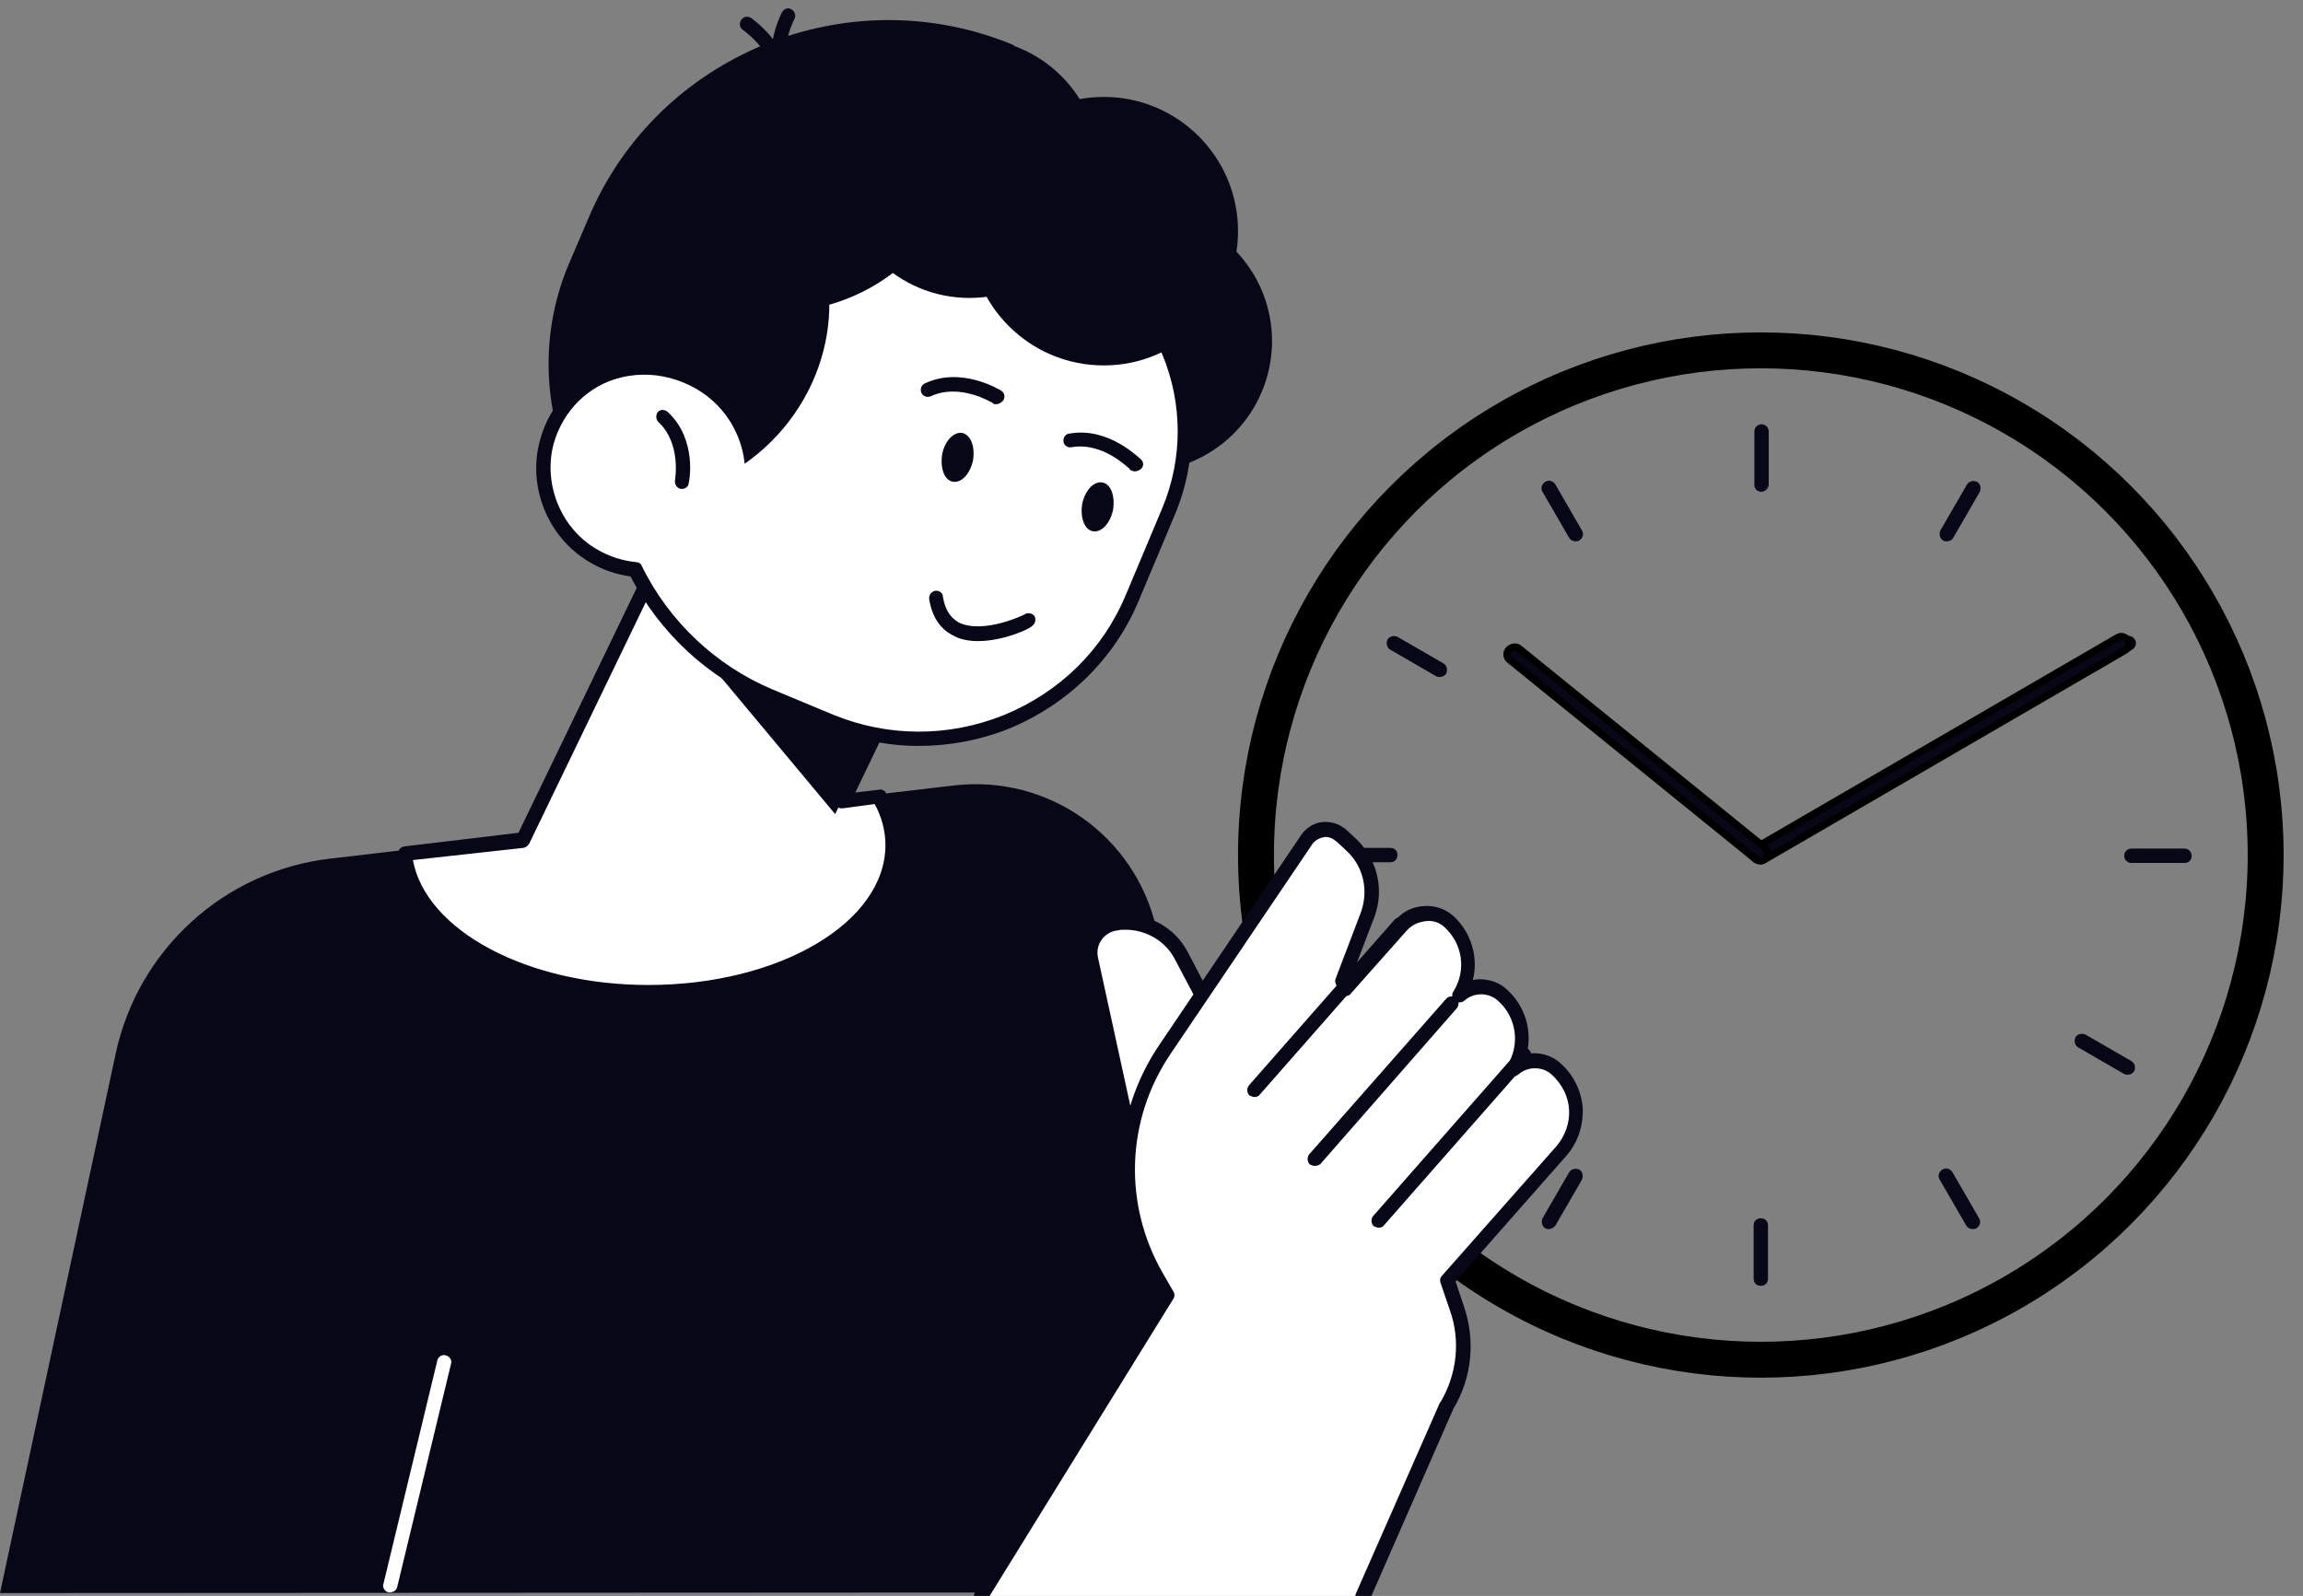 <?xml version="1.0" encoding="utf-8"?>
<!-- Generator: Adobe Illustrator 27.4.1, SVG Export Plug-In . SVG Version: 6.00 Build 0)  -->
<svg version="1.1" id="Layer_1" xmlns="http://www.w3.org/2000/svg" xmlns:xlink="http://www.w3.org/1999/xlink" x="0px" y="0px"
	 viewBox="0 0 320.7 222.3" style="enable-background:new 0 0 320.7 222.3;" xml:space="preserve">
<rect x="0" y="0" width="320.7" height="222.3" fill="#808080" stroke="none"/>
<style type="text/css">
	.st0{fill:none;stroke:#000000;stroke-width:5;stroke-miterlimit:10;}
	.st1{fill:#080717;}
	.st2{fill:#080717;stroke:#000000;stroke-miterlimit:10;}
	.st3{fill:#FFFFFF;}
</style>
<g id="Layer_2_00000090262493280440735030000012199255797451012233_">
</g>
<g>
	<circle class="st0" cx="245.2" cy="119.1" r="70.3"/>
	<g>
		<g>
			<path class="st1" d="M245.3,68.5c-0.6,0-1-0.4-1-1v-7.4c0-0.5,0.4-1,1-1s1,0.5,1,1v7.4C246.3,68,245.8,68.5,245.3,68.5z"/>
		</g>
		<g>
			<path class="st1" d="M219.4,75.4c-0.4,0-0.7-0.2-0.9-0.5l-3.7-6.4c-0.3-0.5-0.1-1.1,0.4-1.4s1.1-0.1,1.4,0.4l3.7,6.4
				c0.3,0.5,0.1,1.1-0.4,1.4C219.8,75.4,219.6,75.4,219.4,75.4z"/>
		</g>
		<g>
			<path class="st1" d="M200.5,94.3c-0.2,0-0.3,0-0.5-0.1l-6.4-3.7c-0.5-0.3-0.6-0.9-0.4-1.4c0.3-0.5,0.9-0.6,1.4-0.4l6.4,3.7
				c0.5,0.3,0.6,0.9,0.4,1.4C201.2,94.1,200.9,94.3,200.5,94.3z"/>
		</g>
		<g>
			<path class="st1" d="M193.6,120.1h-7.4c-0.6,0-1-0.4-1-1s0.4-1,1-1h7.4c0.6,0,1,0.4,1,1S194.2,120.1,193.6,120.1z"/>
		</g>
		<g>
			<path class="st1" d="M194.1,149.6c-0.4,0-0.7-0.2-0.9-0.5c-0.3-0.5-0.1-1.1,0.4-1.4l6.4-3.7c0.5-0.3,1.1-0.1,1.4,0.4
				s0.1,1.1-0.4,1.4l-6.4,3.7C194.4,149.6,194.3,149.6,194.1,149.6z"/>
		</g>
		<g>
			<path class="st1" d="M215.7,171.2c-0.2,0-0.3,0-0.5-0.1c-0.5-0.3-0.6-0.9-0.4-1.4l3.7-6.4c0.3-0.5,0.9-0.6,1.4-0.4
				c0.5,0.3,0.6,0.9,0.4,1.4l-3.7,6.4C216.4,171,216,171.2,215.7,171.2z"/>
		</g>
		<g>
			<path class="st1" d="M245.2,179.1c-0.6,0-1-0.4-1-1v-7.4c0-0.6,0.4-1,1-1s1,0.4,1,1v7.4C246.2,178.7,245.8,179.1,245.2,179.1z"/>
		</g>
		<g>
			<path class="st1" d="M274.7,171.2c-0.4,0-0.7-0.2-0.9-0.5l-3.7-6.4c-0.3-0.5-0.1-1.1,0.4-1.4s1.1-0.1,1.4,0.4l3.7,6.4
				c0.3,0.5,0.1,1.1-0.4,1.4C275,171.2,274.9,171.2,274.7,171.2z"/>
		</g>
		<g>
			<path class="st1" d="M296.3,149.7c-0.2,0-0.3,0-0.5-0.1l-6.4-3.7c-0.5-0.3-0.6-0.9-0.4-1.4c0.3-0.5,0.9-0.6,1.4-0.4l6.4,3.7
				c0.5,0.3,0.6,0.9,0.4,1.4C297,149.5,296.7,149.7,296.3,149.7z"/>
		</g>
		<g>
			<path class="st1" d="M304.2,120.2h-7.4c-0.5,0-1-0.4-1-1s0.5-1,1-1h7.4c0.5,0,1,0.4,1,1S304.8,120.2,304.2,120.2z"/>
		</g>
		<g>
			<path class="st1" d="M290,94.3c-0.4,0-0.7-0.2-0.9-0.5c-0.3-0.5-0.1-1.1,0.4-1.4l6.4-3.7c0.5-0.3,1.1-0.1,1.4,0.4
				s0.1,1.1-0.4,1.4l-6.4,3.7C290.3,94.3,290.1,94.3,290,94.3z"/>
		</g>
		<g>
			<path class="st1" d="M271.1,75.4c-0.2,0-0.3,0-0.5-0.1c-0.5-0.3-0.6-0.9-0.4-1.4l3.7-6.4c0.3-0.5,0.9-0.6,1.4-0.4
				c0.5,0.3,0.6,0.9,0.4,1.4l-3.7,6.4C271.8,75.3,271.4,75.4,271.1,75.4z"/>
		</g>
	</g>
	<g>
		<path class="st2" d="M245.1,119.9c-0.4,0-0.7-0.2-0.9-0.5c-0.3-0.5-0.1-1.1,0.4-1.4l50.3-29.2c0.5-0.3,1.1-0.1,1.4,0.4
			s0.1,1.1-0.4,1.4l-50.3,29.2C245.5,119.9,245.3,119.9,245.1,119.9z"/>
	</g>
	<g>
		<path class="st2" d="M245.1,119.9c-0.2,0-0.4-0.1-0.6-0.2l-34.3-27.8c-0.4-0.3-0.5-1-0.1-1.4s1-0.5,1.4-0.2l34.3,27.8
			c0.4,0.3,0.5,1,0.1,1.4C245.7,119.8,245.4,119.9,245.1,119.9z"/>
	</g>
</g>
<g>
	<path class="st1" d="M0,221.9l16.1-75.1c3.1-14.5,15.1-25.5,29.9-27.2l86.9-10.2c13.1-1.5,25.1,7,28.1,19.8l21.2,92.6L0,221.9
		L0,221.9z"/>
	<g>
		<g>
			<path class="st3" d="M158.2,162.2l-6.3-28.6c-0.5-2.4,1.1-4.7,3.5-5l0,0c3.8-0.5,7.4,1.4,9.2,4.7l4.8,9.2L158.2,162.2z"/>
			<path class="st1" d="M158.2,163.2c-0.1,0-0.1,0-0.1,0c-0.4-0.1-0.7-0.4-0.8-0.8l-6.3-28.6c-0.3-1.4,0-2.9,0.8-4.1
				c0.8-1.2,2.1-2,3.5-2.2c4.2-0.6,8.3,1.5,10.2,5.3l4.8,9.2c0.2,0.3,0.1,0.7,0,1L159,162.7C158.9,163.1,158.6,163.2,158.2,163.2z
				 M156.7,129.5c-0.4,0-0.7,0-1.1,0.1c-0.9,0.1-1.7,0.6-2.2,1.3s-0.7,1.6-0.5,2.5l5.7,26.1l9.7-17l-4.6-8.7
				C162.4,131.1,159.6,129.5,156.7,129.5z"/>
		</g>
		<g>
			<path class="st3" d="M189.7,222.4l11.7-26.6c2.4-4.1,2.9-9.1,1.4-13.7l-1.3-3.8l15.9-18c2.9-3.3,2.6-8.4-0.7-11.4
				c-1.7-1.5-4.3-1.5-6,0c2-3.3,1.5-7.6-1.5-10.3c-1.7-1.5-4.3-1.5-6,0c2-3.2,1.5-7.6-1.4-10.2c-1.9-1.7-4.9-1.5-6.6,0.4l-7.9,8.9
				l-0.4-1.1l3.5-9.2c1.3-3.4,0.4-7.2-2.2-9.7l-1.4-1.3c-1.4-1.3-3.7-1.1-4.8,0.5l-20,29.4c-6.4,9.4-6.8,21.7-1.2,31.6l1.5,2.6
				l-25.9,41.9L189.7,222.4L189.7,222.4z"/>
			<path class="st1" d="M189.7,223.4c-0.1,0-0.3,0-0.4-0.1c-0.5-0.2-0.7-0.8-0.5-1.3l11.7-26.6c0,0,0-0.1,0.1-0.1
				c2.3-3.9,2.8-8.6,1.3-12.8l-1.3-3.8c-0.1-0.3-0.1-0.7,0.2-1l15.9-18c1.2-1.4,1.9-3.2,1.8-5.1s-1-3.6-2.4-4.9
				c-1.3-1.2-3.4-1.2-4.7,0c-0.4,0.3-0.9,0.3-1.3,0c-0.4-0.3-0.5-0.9-0.2-1.3c1.8-2.9,1.3-6.7-1.3-9c-1.3-1.2-3.4-1.2-4.7,0
				c-0.4,0.3-0.9,0.3-1.3,0c-0.4-0.3-0.5-0.9-0.2-1.3c1.8-2.9,1.3-6.6-1.2-8.9c-0.7-0.7-1.6-1-2.6-0.9c-1,0.1-1.9,0.5-2.6,1.2
				l-7.9,8.9c-0.2,0.3-0.6,0.4-0.9,0.3c-0.4-0.1-0.6-0.3-0.8-0.6L186,137c-0.1-0.2-0.1-0.5,0-0.7l3.5-9.2c1.1-3,0.4-6.4-2-8.6
				l-1.4-1.3c-0.5-0.4-1.1-0.7-1.7-0.6c-0.6,0.1-1.2,0.4-1.6,0.9L163,146.8c-6.2,9.2-6.6,20.9-1.1,30.5l1.5,2.6c0.2,0.3,0.2,0.7,0,1
				l-25.9,41.9c-0.3,0.5-0.9,0.6-1.4,0.3s-0.6-0.9-0.3-1.4l25.6-41.4l-1.2-2.1c-5.9-10.3-5.4-22.8,1.2-32.6l19.8-29.3
				c0.7-1,1.8-1.7,3-1.8c1.2-0.1,2.4,0.3,3.3,1.1l1.4,1.3c2.9,2.8,3.9,7,2.5,10.8l-2.6,6.8l5.6-6.4c1-1.2,2.4-1.8,3.9-1.9
				s3,0.4,4.1,1.4c2.5,2.3,3.5,5.8,2.7,8.9c1.6-0.3,3.4,0.1,4.7,1.3c2.6,2.3,3.6,5.8,2.8,9c1.6-0.3,3.4,0.1,4.7,1.3
				c1.8,1.6,2.9,3.8,3.1,6.2c0.1,2.4-0.6,4.7-2.2,6.6l-15.5,17.6l1.1,3.3c1.7,4.8,1.2,10.1-1.4,14.4l-11.6,26.5
				C190.4,223.1,190.1,223.4,189.7,223.4z"/>
		</g>
		<g>
			<path class="st1" d="M183.1,162.4c-0.2,0-0.5-0.1-0.7-0.2c-0.4-0.4-0.4-1-0.1-1.4l19.1-21.7c0.4-0.4,1-0.4,1.4-0.1
				c0.4,0.4,0.4,1,0.1,1.4l-19,21.7C183.7,162.3,183.4,162.4,183.1,162.4z"/>
		</g>
		<g>
			<path class="st1" d="M174.7,152.8c-0.2,0-0.5-0.1-0.7-0.2c-0.4-0.4-0.4-1-0.1-1.4l20.3-23.1c0.4-0.4,1-0.4,1.4-0.1
				c0.4,0.4,0.4,1,0.1,1.4l-20.3,23.1C175.3,152.7,175,152.8,174.7,152.8z"/>
		</g>
		<g>
			<path class="st1" d="M192,171c-0.2,0-0.5-0.1-0.7-0.2c-0.4-0.4-0.4-1-0.1-1.4l20.3-23.1c0.4-0.4,1-0.4,1.4-0.1
				c0.4,0.4,0.4,1,0.1,1.4l-20.3,23.1C192.6,170.9,192.3,171,192,171z"/>
		</g>
	</g>
	<g>
		<path class="st3" d="M54.3,221.8c-0.1,0-0.2,0-0.2,0c-0.5-0.1-0.9-0.7-0.7-1.2l7.5-31.1c0.1-0.5,0.7-0.9,1.2-0.7
			c0.5,0.1,0.9,0.7,0.7,1.2l-7.5,31.1C55.2,221.5,54.8,221.8,54.3,221.8z"/>
	</g>
	<g>
		<path class="st1" d="M114.5,90.8l-16-6.7c-18.3-7.7-27-29-19.3-47.3l2.7-6.3c9.6-23,36.3-33.8,59.3-24.2l-0.9,7.1
			c14.4,6,21.2,22.8,15.2,37.2l-12,28.5C138.7,90.2,125.7,95.5,114.5,90.8z"/>
		<path class="st1" d="M175.7,54.6c-3.9,9.2-14.5,13.6-23.8,9.7c-9.2-3.9-13.6-14.5-9.7-23.8s14.5-13.6,23.8-9.7
			S179.6,45.3,175.7,54.6z"/>
		<g>
			<path class="st3" d="M72.8,117L101,58.5l33.9,16.4l-17.7,36.8l5.2-0.6c1.2,2.1,1.9,4.4,1.9,6.8c0,11.3-15.2,20.5-34,20.5
				c-18.1,0-32.9-8.5-33.9-19.3L72.8,117z"/>
			<path class="st1" d="M90.3,139.2c-18.5,0-33.8-8.9-34.9-20.2c0-0.5,0.3-1,0.9-1.1l15.9-1.9l28-58c0.1-0.2,0.3-0.4,0.6-0.5
				s0.5-0.1,0.8,0l33.9,16.4c0.2,0.1,0.4,0.3,0.5,0.6s0.1,0.5,0,0.8l-16.9,35.1l3.3-0.4c0.4-0.1,0.8,0.1,1,0.5
				c1.4,2.3,2.1,4.8,2.1,7.3C125.3,129.6,109.6,139.2,90.3,139.2z M57.5,119.8c1.8,9.8,15.9,17.4,32.8,17.4c18.2,0,33-8.7,33-19.5
				c0-1.9-0.5-3.9-1.5-5.7l-4.5,0.6c-0.4,0-0.7-0.1-0.9-0.4s-0.2-0.7-0.1-1l17.3-35.8l-32.1-15.5l-27.8,57.6
				c-0.2,0.3-0.4,0.5-0.8,0.6L57.5,119.8z M72.8,117L72.8,117L72.8,117z"/>
		</g>
		<polygon class="st1" points="91.6,83.8 116.3,113.4 133.6,77.5 127.2,71.1 111.9,63.7 		"/>
		<g>
			<path class="st3" d="M76.1,61.6c1.4-5.2,5.5-8.8,10.2-10c0.3-1,0.7-2,1.1-2.9l9-21.4c3-7.1,11.2-10.4,18.3-7.5l32.5,13.7
				c14.7,6.2,21.6,23.2,15.5,37.9l-5,11.9c-6.9,16.4-25.9,24.1-42.2,17.2l-8.4-3.5c-8.4-3.5-14.8-9.9-18.6-17.5
				c-2-0.2-4-0.8-5.9-1.9C77.2,74.3,74.4,67.7,76.1,61.6z"/>
			<path class="st1" d="M127.9,103.9c-4.3,0-8.7-0.9-12.8-2.6l-8.4-3.5c-8.1-3.4-14.8-9.6-18.9-17.5c-2-0.3-3.9-0.9-5.7-2
				c-5.8-3.4-8.7-10.5-6.9-17l1,0.3l-1-0.3c1.4-5.2,5.3-9.1,10.4-10.6c0.3-0.9,0.6-1.7,0.9-2.5l9-21.4c3.2-7.6,12-11.2,19.6-8
				l32.5,13.7c15.2,6.4,22.4,24,16,39.2l-5,11.9c-3.4,8.2-9.9,14.5-18.1,17.9C136.5,103.1,132.2,103.9,127.9,103.9z M109.3,19.7
				c-5.1,0-9.9,3-12,7.9l-9,21.4c-0.4,0.9-0.7,1.8-1,2.8c-0.1,0.3-0.4,0.6-0.7,0.7c-4.7,1.2-8.2,4.7-9.5,9.3c-1.5,5.6,1,11.8,6,14.7
				c1.7,1,3.5,1.6,5.5,1.8c0.3,0,0.7,0.2,0.8,0.6c3.8,7.7,10.3,13.8,18.1,17.1l8.4,3.5c7.7,3.2,16.2,3.2,23.9,0.1
				c7.8-3.2,13.8-9.1,17-16.8l5-11.9c6-14.2-0.7-30.6-14.9-36.5l-32.5-13.7C112.7,20,111,19.7,109.3,19.7z"/>
		</g>
		<path class="st1" d="M95.2,53.3c-5-2.1-10.4-1.1-14.4,2c-1.3-14.1,4.9-28.4,16.8-36.9c6.2,1.9,11.6,6.1,14.9,12.1
			c6.3,11.7,2.3,26.3-8.8,34.1C103.2,59.7,100.1,55.3,95.2,53.3z"/>
		<g>
			<path class="st1" d="M95,68.1c-0.1,0-0.1,0-0.2,0c-0.5-0.1-0.9-0.6-0.8-1.2c0-0.1,0.9-5.1-2.3-8.1c-0.4-0.4-0.4-1-0.1-1.4
				s1-0.4,1.4,0c4.1,3.8,3,9.7,2.9,9.9C95.9,67.7,95.5,68.1,95,68.1z"/>
		</g>
		<path class="st1" d="M131.2,63.3c-0.3,1.9,0.3,3.6,1.5,3.8s2.4-1.1,2.8-3c0.3-1.9-0.3-3.5-1.5-3.8
			C132.8,60.1,131.5,61.5,131.2,63.3z"/>
		<path class="st1" d="M150.7,70.2c-0.3,1.9,0.3,3.6,1.5,3.8c1.2,0.2,2.4-1.1,2.8-3c0.3-1.9-0.3-3.6-1.5-3.8S151.1,68.3,150.7,70.2z
			"/>
		<g>
			<path class="st1" d="M138.7,56.3c-0.2,0-0.4,0-0.5-0.2c-0.1,0-4.5-2.8-8.6-0.9c-0.5,0.2-1.1,0-1.3-0.5s0-1.1,0.5-1.3
				c5.1-2.4,10.4,0.9,10.6,1c0.5,0.3,0.6,0.9,0.3,1.4C139.3,56.2,139,56.3,138.7,56.3z"/>
		</g>
		<g>
			<path class="st1" d="M136.2,89.3c-1.2,0-2.5-0.2-3.5-0.8c-1.8-0.9-2.9-2.6-3.3-5c-0.1-0.6,0.3-1.1,0.8-1.2
				c0.6-0.1,1.1,0.3,1.1,0.8c0.3,1.8,1,2.9,2.2,3.6c3.4,1.7,9.3-1.1,9.3-1.2c0.5-0.2,1.1,0,1.3,0.4c0.2,0.5,0,1.1-0.4,1.3
				C143.6,87.5,139.8,89.3,136.2,89.3z"/>
		</g>
		<ellipse class="st1" cx="153.7" cy="32.2" rx="18.7" ry="18.7"/>
		<g>
			<path class="st1" d="M109,14.1L109,14.1c-0.7-0.1-1-0.6-1-1.1c0.7-5.2-4.4-8.7-4.5-8.8c-0.5-0.3-0.6-0.9-0.3-1.4
				c0.3-0.5,0.9-0.6,1.4-0.3c0.2,0.2,6.2,4.2,5.3,10.7C110,13.7,109.5,14.1,109,14.1z"/>
		</g>
		<g>
			<path class="st1" d="M109.9,14c-0.3,0-0.6-0.1-0.8-0.4c-3.7-5.3-0.3-11.7-0.2-11.9c0.3-0.5,0.9-0.7,1.3-0.4
				c0.5,0.3,0.7,0.9,0.4,1.4c0,0-2.9,5.5,0.1,9.9c0.3,0.4,0.2,1.1-0.3,1.4C110.3,13.9,110.1,14,109.9,14z"/>
		</g>
		<path class="st1" d="M132.3,8.7c-19.1-5.3-39.5,3.9-48,22.2c2.9,4.4,7.2,8.1,12.6,10.4c13.9,5.8,29.7-0.2,35.3-13.4
			C134.8,21.5,134.7,14.7,132.3,8.7z"/>
		<ellipse class="st1" cx="135" cy="23.4" rx="18.1" ry="18.1"/>
	</g>
</g>
<g>
	<path class="st1" d="M157.7,65.6c-0.2-0.1-0.4-0.1-0.4-0.3c-0.1,0-3.7-3.8-8.1-3c-0.5,0.1-1.1-0.3-1.1-0.8
		c-0.1-0.5,0.3-1.1,0.8-1.1c5.5-1,9.8,3.5,10,3.6c0.4,0.4,0.4,1-0.1,1.4C158.3,65.7,158,65.7,157.7,65.6z"/>
</g>
</svg>
